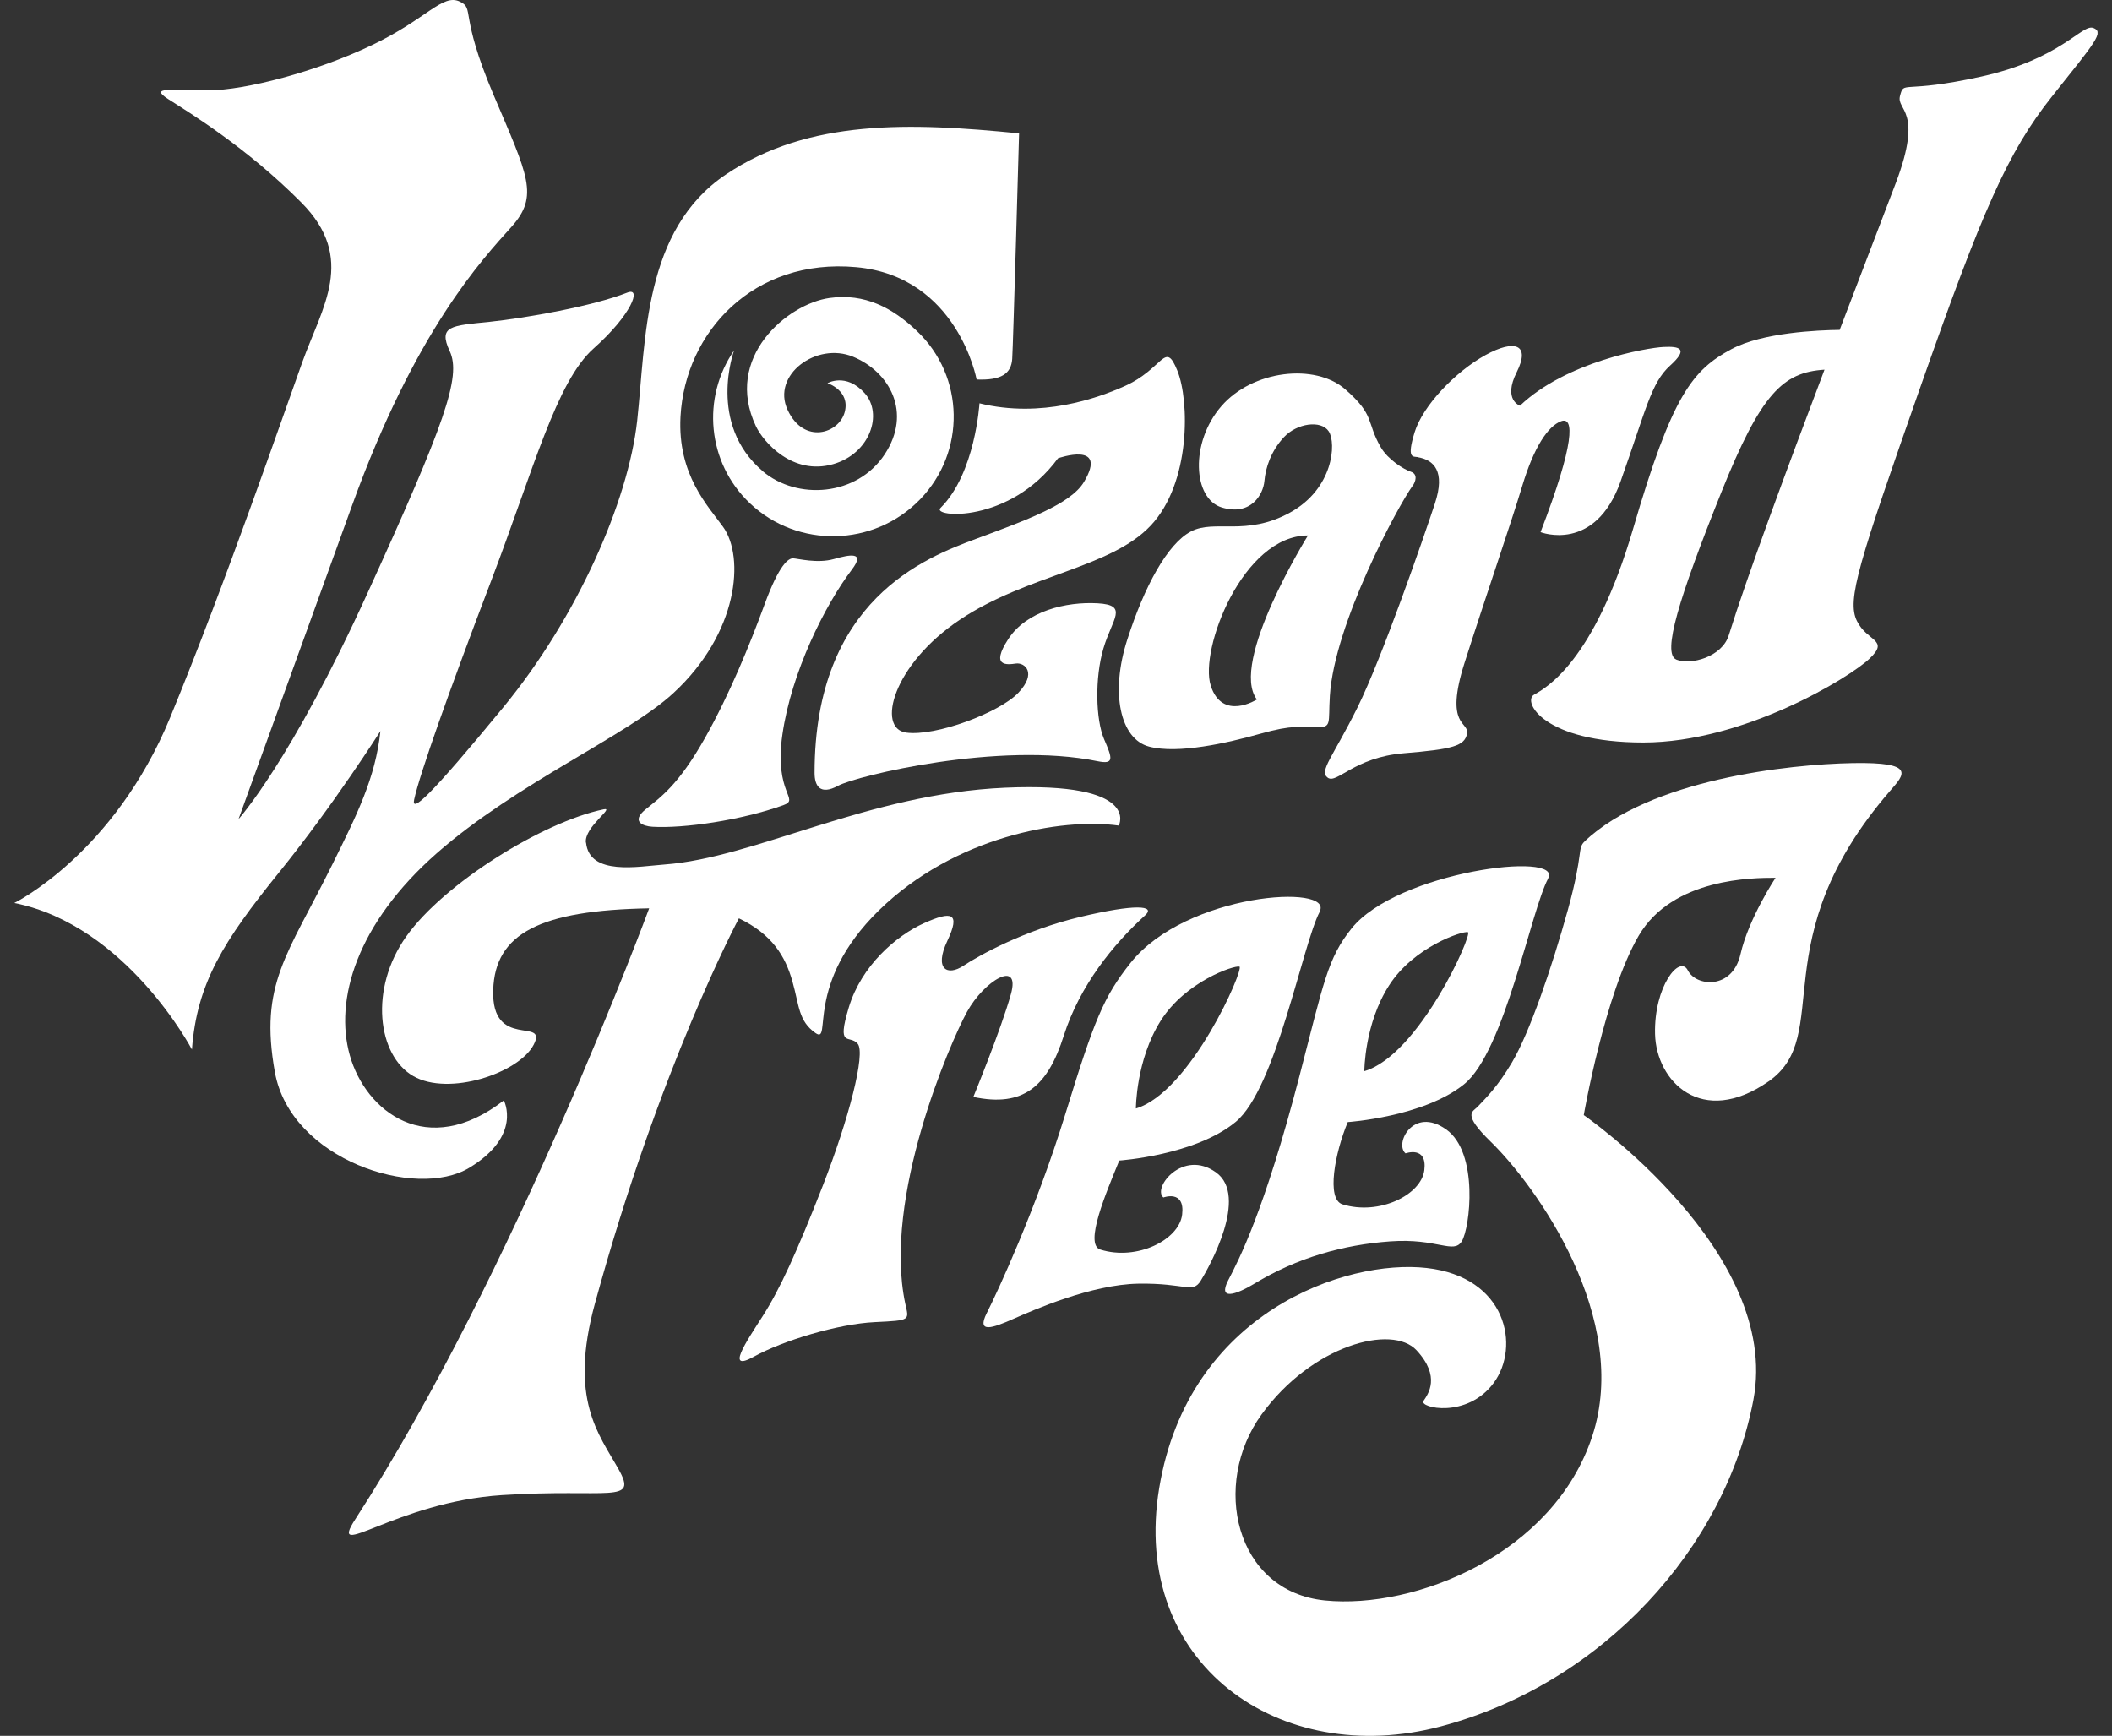 <svg width="73" height="60" viewBox="0 0 73 60" fill="none" xmlns="http://www.w3.org/2000/svg">
<rect x="0" y="0" width="73" height="60" fill="#333333" stroke="none"/>
<g clip-path="url(#clip0_762_558)">
<path d="M15.899 0.058C16.415 0.311 15.864 0.456 17.055 3.269C18.247 6.08 18.646 6.767 17.67 7.851C16.671 8.964 14.35 11.428 12.168 17.474C9.984 23.517 8.245 28.312 8.245 28.312C8.245 28.312 10.053 26.32 12.713 20.479C15.375 14.637 15.954 13.017 15.544 12.138C15.133 11.258 15.611 11.258 16.907 11.126C18.203 10.99 20.489 10.584 21.683 10.114C22.196 9.912 21.82 10.889 20.524 12.04C19.228 13.187 18.445 16.226 16.977 20.075C15.509 23.924 14.504 26.764 14.315 27.637C14.213 28.11 14.827 27.571 17.384 24.463C19.942 21.358 21.716 17.339 22.024 14.537C22.33 11.734 22.228 7.952 25.094 6.029C27.96 4.103 31.473 4.238 35.224 4.61C35.224 4.61 35.02 11.904 34.986 12.409C34.95 12.916 34.61 13.153 33.756 13.118C33.756 13.118 33.104 9.555 29.594 9.235C26.055 8.912 23.682 11.466 23.521 14.401C23.414 16.416 24.48 17.495 24.995 18.215C25.741 19.256 25.531 21.877 23.271 23.961C21.672 25.435 17.859 27.064 15.095 29.494C12.331 31.924 11.548 34.56 12.092 36.483C12.637 38.408 14.754 40.095 17.414 38.037C17.414 38.037 18.063 39.253 16.219 40.366C14.379 41.479 10.045 40.095 9.5 37.056C8.955 34.018 9.934 33.017 11.478 29.898C12.331 28.176 12.978 26.893 13.149 25.27C13.149 25.27 11.548 27.802 9.637 30.166C7.726 32.53 6.806 33.98 6.634 36.278C6.634 36.278 4.383 31.991 0.494 31.212C0.494 31.212 3.94 29.523 5.883 24.797C7.828 20.069 9.771 14.398 10.453 12.507C11.134 10.616 12.328 8.929 10.418 7.003C8.507 5.077 6.494 3.863 5.813 3.425C5.131 2.987 5.95 3.122 7.211 3.122C8.472 3.122 10.93 2.479 12.838 1.568C14.757 0.657 15.296 -0.239 15.899 0.058Z" fill="white"/>
<path d="M20.25 29.122C20.195 28.58 21.27 27.891 20.865 27.975C18.75 28.413 15.34 30.541 14.044 32.366C12.748 34.188 13.053 36.486 14.283 37.195C15.512 37.904 17.932 37.094 18.445 36.114C18.957 35.133 16.98 36.315 17.047 34.222C17.108 32.259 18.675 31.466 22.438 31.397C22.438 31.397 17.766 44.045 12.282 52.51C11.297 54.029 13.671 51.916 17.355 51.679C21.04 51.443 22.065 52.002 21.381 50.786C20.699 49.569 19.656 48.37 20.562 45.063C22.802 36.86 25.54 31.743 25.54 31.743C26.69 32.294 27.142 33.052 27.387 33.914C27.631 34.776 27.596 35.292 28.187 35.707C28.779 36.119 27.771 34.018 30.381 31.466C32.993 28.915 36.684 28.26 38.67 28.537C38.67 28.537 39.471 27.02 34.735 27.228C29.999 27.436 26.093 29.655 22.962 29.883C22.068 29.95 20.373 30.281 20.256 29.125L20.25 29.122Z" fill="white"/>
<path d="M22.543 28.577C23.626 28.643 25.616 28.355 27.072 27.833C27.672 27.617 26.746 27.453 27.043 25.391C27.352 23.241 28.508 20.923 29.446 19.686C29.92 19.06 29.379 19.167 28.817 19.325C28.254 19.484 27.579 19.308 27.416 19.299C27.253 19.291 26.932 19.51 26.425 20.897C25.916 22.283 25.214 24.005 24.375 25.495C23.446 27.147 22.831 27.554 22.316 27.975C21.8 28.396 22.222 28.557 22.546 28.577H22.543Z" fill="white"/>
<path d="M33.855 13.94C33.855 13.94 33.713 16.364 32.507 17.558C32.181 17.881 34.895 18.123 36.57 15.84C36.57 15.84 38.32 15.226 37.467 16.659C37.007 17.428 35.466 17.982 33.73 18.628C31.994 19.273 28.155 20.729 28.155 26.715C28.155 27.159 28.339 27.502 28.971 27.159C29.603 26.816 34.554 25.616 37.936 26.311C38.527 26.432 38.446 26.21 38.16 25.544C37.875 24.878 37.834 23.442 38.14 22.41C38.446 21.378 39.02 20.914 37.936 20.853C36.852 20.793 35.486 21.116 34.852 22.087C34.219 23.059 34.811 22.978 35.117 22.935C35.422 22.895 35.85 23.258 35.198 23.947C34.546 24.633 32.338 25.463 31.319 25.322C30.296 25.181 30.85 22.978 33.177 21.421C35.504 19.864 38.385 19.642 39.774 18.166C41.163 16.69 41.117 13.85 40.694 12.81C40.26 11.743 40.225 12.749 38.856 13.354C37.953 13.755 35.996 14.467 33.852 13.94H33.855Z" fill="white"/>
<path d="M48.826 16.791C48.317 17.497 46.123 21.56 45.966 24.048C45.905 25.02 46.048 25.141 45.497 25.141C44.947 25.141 44.702 25.04 43.557 25.363C42.413 25.686 40.718 26.069 39.718 25.807C38.717 25.544 38.37 23.947 38.964 22.108C39.555 20.268 40.353 18.792 41.169 18.368C41.984 17.944 43.068 18.55 44.58 17.722C46.091 16.895 46.193 15.318 45.928 14.911C45.663 14.508 44.824 14.629 44.376 15.113C43.927 15.598 43.744 16.166 43.703 16.63C43.662 17.094 43.234 17.843 42.232 17.541C41.23 17.238 41.128 15.298 42.212 14.044C43.295 12.789 45.459 12.547 46.499 13.458C47.542 14.369 47.213 14.571 47.725 15.459C47.97 15.883 48.52 16.226 48.768 16.307C49.013 16.387 48.931 16.65 48.829 16.791H48.826ZM41.848 23.699C42.247 24.939 43.444 24.178 43.444 24.178C42.474 22.909 45.209 18.509 45.209 18.509C42.957 18.509 41.449 22.456 41.848 23.696V23.699Z" fill="white"/>
<path d="M48.998 15.802C49.557 15.895 49.968 16.281 49.595 17.408C49.225 18.535 47.772 22.736 46.919 24.457C46.065 26.178 45.579 26.657 45.893 26.882C46.208 27.107 46.805 26.178 48.515 26.037C50.224 25.896 50.623 25.784 50.708 25.36C50.792 24.936 49.91 25.135 50.623 22.906C51.334 20.677 52.219 18.112 52.618 16.788C53.017 15.462 53.501 14.73 53.958 14.56C54.413 14.389 54.442 15.292 53.248 18.394C53.248 18.394 55.126 19.126 56.012 16.647C56.894 14.165 57.066 13.236 57.721 12.642C58.377 12.051 58.062 11.965 57.494 11.994C56.923 12.023 54.133 12.501 52.537 14.023C52.537 14.023 51.94 13.827 52.423 12.867C52.907 11.907 52.365 11.711 51.34 12.276C50.315 12.841 49.182 14.012 48.896 14.94C48.611 15.871 48.841 15.773 49.004 15.799L48.998 15.802Z" fill="white"/>
<path d="M39.584 31.636C38.486 32.634 37.324 34.058 36.768 35.802C36.212 37.549 35.376 38.285 33.643 37.916C33.643 37.916 34.601 35.586 34.942 34.361C35.282 33.135 34.013 33.902 33.424 34.975C32.836 36.047 30.512 41.401 31.289 45.057C31.415 45.639 31.505 45.639 30.238 45.7C28.968 45.76 27.049 46.343 26.058 46.893C25.068 47.444 25.779 46.403 26.367 45.484C26.955 44.564 27.544 43.278 28.441 40.98C29.338 38.682 29.926 36.413 29.647 36.079C29.367 35.742 28.904 36.264 29.338 34.822C29.772 33.38 30.978 32.34 31.939 31.91C32.897 31.48 33.209 31.541 32.743 32.524C32.28 33.504 32.743 33.749 33.299 33.383C33.855 33.014 35.405 32.158 37.324 31.697C39.244 31.238 39.954 31.299 39.584 31.636Z" fill="white"/>
<path d="M45.617 31.512C45.025 32.622 44.111 37.624 42.71 38.78C41.309 39.937 38.687 40.115 38.687 40.115C38.248 41.194 37.461 43.013 38.032 43.192C39.299 43.589 40.755 42.857 40.86 41.984C40.965 41.11 40.211 41.392 40.211 41.392C39.82 41.058 40.889 39.703 42.031 40.525C43.173 41.346 41.789 43.806 41.504 44.267C41.218 44.728 40.985 44.345 39.352 44.371C37.718 44.397 35.717 45.285 35.015 45.593C34.316 45.902 33.745 46.106 34.106 45.389C34.47 44.671 35.804 41.811 36.818 38.524C37.828 35.237 38.149 34.453 39.075 33.285C41 30.858 46.132 30.538 45.611 31.512H45.617ZM42.841 33.412C42.66 33.36 40.974 33.925 40.117 35.286C39.261 36.647 39.261 38.316 39.261 38.316C41.154 37.751 43.021 33.464 42.841 33.412Z" fill="white"/>
<path d="M53.513 30.362C52.921 31.449 52.007 36.347 50.606 37.477C49.205 38.61 46.584 38.786 46.584 38.786C46.144 39.841 45.832 41.453 46.403 41.629C47.67 42.021 49.126 41.303 49.231 40.447C49.336 39.591 48.582 39.867 48.582 39.867C48.191 39.542 48.841 38.233 49.983 39.037C51.124 39.841 50.81 42.456 50.524 42.909C50.239 43.362 49.683 42.791 48.054 42.909C46.423 43.027 44.833 43.474 43.356 44.371C42.704 44.766 42.089 44.956 42.453 44.252C42.818 43.549 43.7 41.871 44.915 37.195C45.762 33.931 45.885 33.13 46.715 32.094C48.29 30.125 54.031 29.405 53.51 30.362H53.513ZM50.737 32.221C50.556 32.172 48.87 32.723 48.014 34.058C47.157 35.39 47.157 37.025 47.157 37.025C49.05 36.471 50.917 32.27 50.737 32.221Z" fill="white"/>
<path d="M72.349 0.966C71.967 0.822 71.236 2.038 68.484 2.647C65.731 3.255 65.818 2.762 65.673 3.313C65.536 3.829 66.494 3.777 65.527 6.328C65.166 7.283 64.429 9.191 63.587 11.403C62.848 11.411 60.919 11.492 59.845 12.069C58.496 12.792 57.794 13.663 56.449 18.273C55.1 22.883 53.431 23.78 53.023 24.013C52.613 24.244 53.347 25.665 56.801 25.665C60.255 25.665 63.916 23.434 64.621 22.765C65.323 22.099 64.534 22.185 64.182 21.462C63.829 20.738 64.24 19.461 66.378 13.375C68.516 7.286 69.395 5.259 70.918 3.344C72.442 1.43 72.733 1.113 72.354 0.966H72.349ZM57.94 22.797C57.442 22.595 58.027 20.68 59.492 17.027C60.873 13.582 61.63 12.87 63.063 12.778C61.776 16.174 60.383 19.937 59.754 21.958C59.521 22.71 58.438 23.001 57.94 22.799V22.797Z" fill="white"/>
<path d="M54.777 29.079C54.506 29.335 54.748 29.439 54.191 31.454C53.632 33.47 52.863 35.707 52.263 36.719C51.765 37.561 51.366 37.947 51.069 38.259C50.903 38.434 50.527 38.489 51.523 39.461C53.108 41.003 56.379 45.576 55.033 49.65C53.687 53.726 48.911 55.632 45.794 55.321C42.681 55.007 41.862 51.296 43.604 48.894C45.346 46.49 48.118 45.76 48.963 46.674C49.808 47.588 49.359 48.191 49.202 48.424C49.045 48.661 50.708 49.05 51.631 47.799C52.554 46.545 52.08 44.14 49.31 43.829C46.537 43.514 41.079 45.345 40.068 51.429C39.057 57.512 44.233 61.153 49.811 59.671C55.388 58.189 59.635 53.51 60.605 48.387C61.575 43.264 54.742 38.544 54.742 38.544C54.742 38.544 55.47 34.343 56.641 32.343C57.815 30.342 60.602 30.342 61.371 30.342C61.371 30.342 60.442 31.743 60.159 32.983C59.877 34.222 58.624 34.104 58.339 33.542C58.056 32.983 57.165 34.101 57.206 35.742C57.247 37.382 58.822 38.982 61.126 37.382C63.43 35.782 60.861 32.501 65.329 27.337C65.816 26.778 66.258 26.337 64.036 26.377C61.814 26.418 57.037 26.94 54.774 29.079H54.777Z" fill="white"/>
<path d="M26.358 16.284C27.552 17.299 29.623 17.157 30.579 15.704C31.534 14.254 30.748 12.853 29.486 12.331C28.225 11.809 26.661 12.957 27.223 14.168C27.785 15.381 29.006 14.983 29.198 14.24C29.39 13.496 28.601 13.245 28.601 13.245C28.601 13.245 29.239 12.873 29.885 13.588C30.529 14.303 30.078 15.678 28.796 16.044C27.392 16.445 26.384 15.275 26.128 14.733C25.001 12.357 27.215 10.506 28.668 10.301C29.891 10.128 30.852 10.642 31.694 11.443C33.346 13.014 33.392 15.621 31.799 17.264C30.206 18.907 27.573 18.965 25.918 17.394C24.436 15.984 24.247 13.744 25.374 12.112C25.374 12.112 24.433 14.643 26.364 16.287L26.358 16.284Z" fill="white"/>
</g>
<defs>
<clipPath id="clip0_762_558">
<rect width="72" height="60" fill="white" transform="translate(0.5)"/>
</clipPath>
</defs>
</svg>
